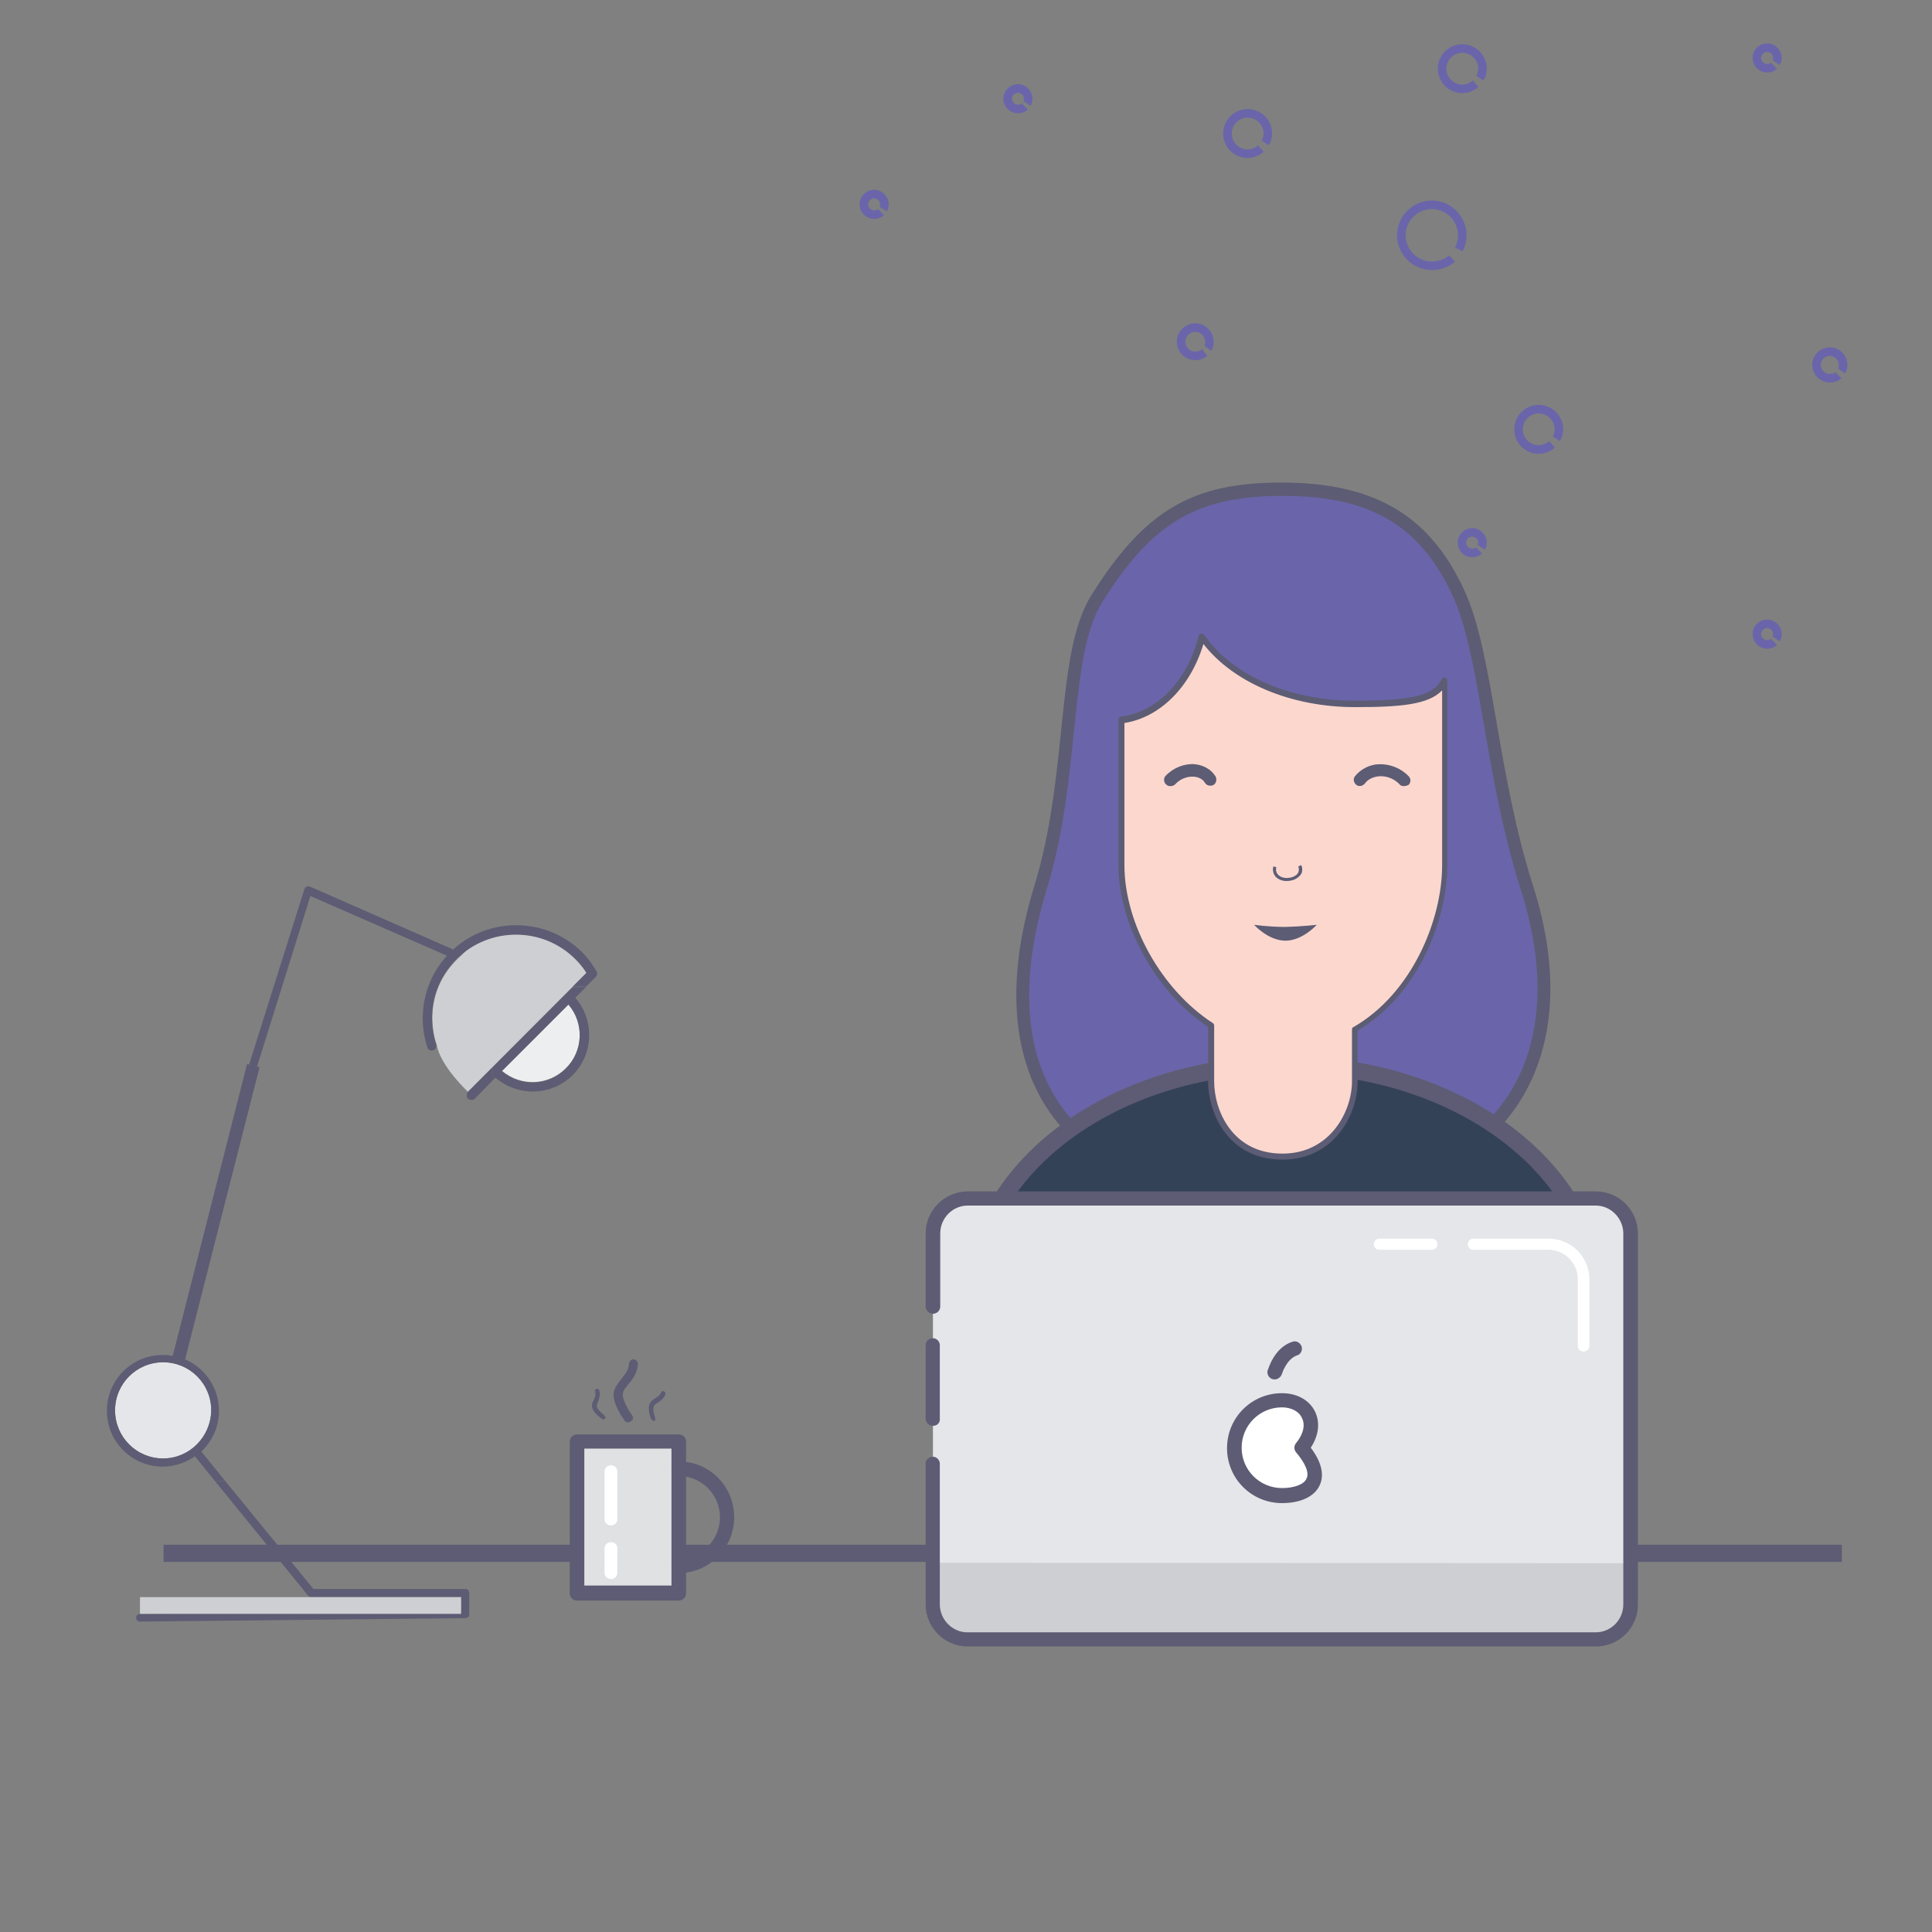 <svg width="450" height="450" fill="none" xmlns="http://www.w3.org/2000/svg"><rect width="100%" height="100%" fill="#808080" stroke="none"/><path d="M38.1 361.8H429" stroke="#5D5C74" stroke-width="4" stroke-miterlimit="10"/><path d="M355.6 206.6c13.2 41.1-6.3 72.3-56.9 72.3-53.5 0-69-31.1-56.3-72.3 8-26 4.9-54.3 13.1-67.2 11.5-18.3 22.1-25.4 43.2-25.4 19.9 0 32.8 6.3 41 24.1 6.7 14.5 7.4 41.8 15.9 68.5z" fill="#6A65AA" stroke="#5D5C74" stroke-width="3" stroke-miterlimit="10"/><path d="M298.4 278.9c-25.2 0-43-6.7-52.9-20.1-9.5-12.8-10.9-31.2-4.1-53.2 3.7-12.1 5-24.8 6.2-36.1 1.4-13 2.5-24.3 7-31.4 12.1-19.2 23.1-25.7 43.8-25.7 21.3 0 33.7 7.3 41.6 24.5 3.4 7.4 5.3 18.1 7.4 30.4 2 11.8 4.4 25.1 8.6 38.2 6.7 20.9 5.1 38.9-4.5 52.1-10.2 13.9-28.5 21.3-53.1 21.3zm0-165c-20.1 0-30.9 6.3-42.6 25-4.2 6.8-5.4 17.9-6.8 30.7-1.2 11.3-2.5 24.1-6.3 36.3-6.6 21.6-5.2 39.5 3.9 51.9 9.6 12.9 27 19.5 51.7 19.5 24.1 0 42.1-7.1 51.9-20.6 9.4-12.8 10.8-30.4 4.3-50.8-4.2-13.2-6.5-26.6-8.6-38.4-2.1-12.2-4-22.8-7.3-30.1-7.6-16.4-19.6-23.5-40.2-23.5z" fill="#5C5C74"/><path d="M226.4 302.8c0-30.3 32.6-54.8 72.9-54.8 40.3 0 72.9 24.5 72.9 54.8" fill="#344258"/><path d="M226.4 302.8c0-30.3 32.6-54.8 72.9-54.8 40.3 0 72.9 24.5 72.9 54.8" stroke="#5D5C74" stroke-width="4" stroke-miterlimit="10"/><path d="M315.6 164.5c-15.6 0-29.2-6.4-35.6-15.6-2.6 10.4-9.9 18.2-18.7 19.3V202c0 13 8.1 29.2 20.9 37.4v13c0 7.3 4.6 17.5 16.6 17.5 11.7 0 16.9-10.2 16.9-17.5v-12.1c13.6-7.8 20.9-24.8 20.9-38.3v-42.6-.3c-2.2 4.3-7.7 5.4-21 5.4z" fill="#FBD7CE"/><path d="M298.7 270.1c-12.7 0-17.3-10.9-17.3-18.2v-12.7c-12.1-8-20.9-23.8-20.9-37.8v-33.8c0-.4.3-.7.6-.7 8.4-1 15.5-8.4 18.1-18.8.1-.3.3-.5.6-.5s.5.1.7.3c6.6 9.5 20 15.3 35 15.3 13.6 0 18.3-1.2 20.3-5 .1-.3.5-.4.8-.4.3.1.5.4.5.7v42.9c0 12.7-6.6 30.2-20.9 38.7v11.7c.1 7.7-5.4 18.3-17.5 18.3zm-36.8-101.7v33.1c0 13.7 8.7 29.1 20.6 36.8.2.1.3.4.3.6v13c0 6.7 4.2 16.8 15.9 16.8 11.1 0 16.2-9.8 16.2-16.8v-12.1c0-.3.1-.5.4-.6 13.5-7.8 20.6-24.8 20.6-37.7v-40.7c-3.2 3.3-9.5 3.9-20.3 3.9-14.8 0-28.2-5.6-35.3-14.7-3 10-10.1 17.1-18.4 18.4z" fill="#5C5C74"/><path d="M306.7 215.4s-3.3 3.7-7.3 3.7-7.3-3.7-7.3-3.7 3.3.5 7.3.5c4-.1 7.3-.5 7.3-.5zM299.7 205.2h-.1c-1.1 0-2.2-.5-2.7-1.3-.4-.6-.5-1.4-.3-2.1l.7.2c-.2.5-.1 1.1.2 1.5.4.6 1.2 1 2.2 1 1.1 0 2.1-.4 2.6-1.1.3-.5.3-1 .1-1.6l.7-.3c.4 1 .2 1.8-.2 2.3-.7.9-1.9 1.4-3.2 1.4z" fill="#5C5C74"/><path d="M379.9 287.3v86.3c0 4.5-3.6 8.1-8.1 8.1H225.4c-4.5 0-8.1-3.6-8.1-8.1v-86.4c0-4.5 3.6-8.1 8.1-8.1h146.3c4.5 0 8.2 3.7 8.2 8.2z" fill="#E4E6E9"/><path d="M379.9 364.1v9.5c0 4.5-3.6 8.1-8.1 8.1H225.4c-4.5 0-8.1-3.6-8.1-8.1V364l162.6.1z" fill="#CDCFD2"/><path d="M217.3 332.1c-1 0-1.7-.8-1.7-1.7v-17.1c0-1 .9-1.6 1.7-1.6.9 0 1.6.8 1.6 1.6v17.1c.1 1-.6 1.7-1.6 1.7z" fill="#5D5C74"/><path d="M371.7 383.5H225.4c-5.4 0-9.8-4.4-9.8-9.8v-32.8c0-1 .9-1.6 1.7-1.6.9 0 1.6.8 1.6 1.6v32.8c0 3.5 2.9 6.5 6.4 6.5h146.4c3.5 0 6.4-2.9 6.4-6.5v-86.4c0-3.5-2.9-6.5-6.4-6.5H225.4c-3.5 0-6.4 2.9-6.4 6.5v17c0 1-.8 1.7-1.7 1.7-.9 0-1.7-.8-1.7-1.7v-17c0-5.4 4.4-9.8 9.8-9.8h146.3c5.4 0 9.8 4.4 9.8 9.8v86.3c.1 5.4-4.3 9.9-9.8 9.9z" fill="#5D5C74"/><path d="M368.8 314.8c-.8 0-1.3-.6-1.3-1.3v-15.6c0-3.7-3.1-6.8-6.8-6.8h-17.5c-.8 0-1.3-.6-1.3-1.3 0-.8.6-1.3 1.3-1.3h17.5c5.3 0 9.5 4.3 9.5 9.5v15.6c0 .5-.6 1.2-1.4 1.2zm-35.3-23.7h-12.2c-.8 0-1.3-.6-1.3-1.3 0-.8.6-1.3 1.3-1.3h12.2c.8 0 1.3.6 1.3 1.3.1.6-.5 1.3-1.3 1.3zm-30.2 46.2c6.4 7.6 1.5 11.1-4.6 11.1s-11.1-5-11.1-11.1 5-11.1 11.1-11.1 9 5.6 4.6 11.1z" fill="#fff"/><path d="M298.6 327.8c-5.2 0-9.4 4.2-9.4 9.4s4.2 9.4 9.4 9.4c2.9 0 5.2-.9 5.7-2.2.7-1.3-.2-3.5-2.4-6.1-.5-.6-.6-1.5 0-2.2 1.7-2.1 2.2-4.3 1.3-5.9-.6-1.4-2.4-2.4-4.6-2.4zm0 22.3c-7.1 0-12.8-5.7-12.8-12.8 0-7.1 5.7-12.8 12.8-12.8 3.5 0 6.4 1.6 7.7 4.3 1.2 2.5.9 5.5-1 8.4 2.5 3.3 3.2 6.3 2.1 8.7-1.2 2.7-4.5 4.2-8.8 4.2zM296.9 321.3c-1 0-1.7-.8-1.7-1.7 0-.2 0-.3.1-.5s1.5-5.3 5.8-6.6c.9-.3 1.8.3 2.1 1.2.2.9-.3 1.8-1.1 2-2.4.8-3.5 4.2-3.5 4.3-.3.8-1 1.3-1.7 1.3z" fill="#5D5C74"/><path d="M134.4 371.1H158v-35.3h-23.7l.1 35.3z" fill="#DFE1E2"/><path d="M136.1 369.3h20.3v-31.9h-20.3v31.9zm22 3.5h-23.7c-1 0-1.7-.8-1.7-1.7v-35.3c0-1 .8-1.7 1.7-1.7h23.7c1 0 1.7.8 1.7 1.7v35.3c0 .9-.7 1.7-1.7 1.7z" fill="#5D5C74"/><path d="M158.1 366.4c-1 0-1.7-.8-1.7-1.7 0-1 .8-1.7 1.7-1.7 5.3 0 9.6-4.3 9.6-9.6s-4.3-9.6-9.6-9.6c-1 0-1.7-.8-1.7-1.7 0-1 .8-1.7 1.7-1.7 7.2 0 12.9 5.8 12.9 13s-5.8 13-12.9 13zm-11.8-35.1c-.3 0-.6-.1-.8-.4-.3-.4-3.1-4.2-2.5-6.8.3-1.1 1-2 1.7-2.9.9-1.1 1.7-2 1.8-3.6.1-.6.6-1 1.1-1 .6.1 1 .6 1 1.1-.2 2.3-1.3 3.6-2.3 4.8-.6.7-1.1 1.3-1.2 2-.3 1.3 1.3 4 2.1 5.1.4.5.3 1.1-.2 1.4-.3.2-.5.3-.7.3zm-5.8-.7c-.1 0-.2 0-.3-.1-.2-.2-2.1-1.4-2.3-2.8-.1-.6.1-1.1.4-1.6.3-.7.5-1.2.3-2-.1-.3.1-.6.4-.6.3-.1.6.1.6.4.3 1.1-.1 1.9-.3 2.6-.2.4-.3.8-.3 1.1.1.6 1.1 1.5 1.8 2.1.2.2.3.5.1.7-.1.1-.2.2-.4.2zm11.6.2c-.2 0-.4-.1-.5-.4-.1-.3-.9-2.5-.2-3.6.3-.5.8-.9 1.2-1.1.6-.4 1.1-.7 1.4-1.4.1-.3.4-.4.7-.2.2.1.4.4.3.7-.5 1.1-1.2 1.5-1.8 1.9-.4.3-.8.5-.9.8-.3.6 0 1.9.3 2.8.1.3 0 .6-.3.7h-.2" fill="#5D5C74"/><path d="M142.3 355.3c-.8 0-1.5-.6-1.5-1.5v-11c0-.8.6-1.5 1.5-1.5s1.5.6 1.5 1.5v11c0 .8-.6 1.5-1.5 1.5 0 .1 0 .1 0 0zm0 12.5c-.8 0-1.5-.6-1.5-1.5v-5.6c0-.8.6-1.5 1.5-1.5s1.5.6 1.5 1.5v5.6c0 .8-.6 1.5-1.5 1.5z" fill="#fff"/><path d="M136.6 226.6L109 254.3s-6.4-5.9-7.3-11c0 0-4.6-11.7 5.9-20.9 0 0 6.1-7.2 18.8-4.1-.1.1 6.9 2.3 10.2 8.3z" fill="#CDCFD2"/><path d="M70.9 207.1c.1-.3.3-.5.5-.6.2-.1.5-.1.8 0l33 14.5c.1.1.2.1.3.2 8.5-7.8 21.8-7.6 30.1.6 1.3 1.3 2.3 2.7 3.2 4.2.4.4.4 1.1 0 1.5l-2.3 2.3h-3.1l3.2-3.2c-.7-1.1-1.6-2.2-2.6-3.2-7.6-7.6-20-7.6-27.7 0-5.4 5.4-6.9 13.1-4.7 19.9.1.4 0 .8-.3 1.1-.4.4-1.1.4-1.5 0-.1-.1-.1-.1-.1-.2h-.1v-.1c0-.1 0-.1-.1-.2-2.3-7.2-.8-15.4 4.6-21.3l-31.8-13.9-12.8 40.9h-2l13.4-42.5zM72.5 372c-.3 0-.5-.1-.7-.3L50.1 345h2.4L73 370.1h35.4c.5 0 .9.4.9.9v5c0 .5-.4.9-.9.9l-75.8.8c-.5 0-.9-.4-.9-.9s.4-.9.9-.9l74.8-.8V372H72.5zM110.6 255.9c-.4.4-1.1.4-1.6 0-.4-.4-.4-1.1 0-1.6l5.7-5.7v3.1l-4.1 4.2z" fill="#5D5C74"/><path d="M131.8 248.8c-4.1 4.1-10.5 4.3-14.9.6l15.5-15.5c3.7 4.4 3.5 10.9-.6 14.9z" fill="#EDEEEF"/><path d="M136.5 229.9h-3.1l-18.7 18.7v3.1l.7-.7c5.2 4.5 13.1 4.3 18-.6 4.9-4.9 5.1-12.8.6-18l2.5-2.5zm-4.1 4.1c3.7 4.3 3.5 10.8-.6 14.9s-10.5 4.3-14.9.6l15.5-15.5z" fill="#5D5C74"/><path d="M38 339.7c-6.2 0-11.2-5-11.2-11.2 0-6.2 5-11.2 11.2-11.2 6.2 0 11.2 5 11.2 11.2-.1 6.2-5.1 11.2-11.2 11.2z" fill="#E4E6E9"/><path d="M50.1 345h2.4l-5.6-6.9c2.5-2.4 4.1-5.7 4.1-9.5 0-5.6-3.5-10.3-8.4-12.2l1.5-4.9h-2l-1.4 4.4c-.9-.2-1.9-.3-2.8-.3-7.2 0-13 5.8-13 13s5.8 13 13 13c2.8 0 5.3-.9 7.5-2.4l4.7 5.8zM38 339.7c-6.2 0-11.2-5-11.2-11.2 0-6.2 5-11.2 11.2-11.2 6.2 0 11.2 5 11.2 11.2-.1 6.2-5.1 11.2-11.2 11.2z" fill="#5D5C74"/><path d="M107.4 372H32.6v3.9h74.8V372z" fill="#CDCFD2"/><path d="M41.5 316.9L59 248.2" stroke="#5D5C74" stroke-width="3" stroke-miterlimit="10"/><path d="M272.6 183.1c-.4 0-.7-.1-1-.4-.6-.5-.6-1.5-.1-2 1.8-1.9 4.4-2.9 6.8-2.7 2 .2 3.8 1.2 4.8 2.8.4.7.2 1.6-.4 2-.7.4-1.6.2-2-.4-.5-.9-1.5-1.4-2.6-1.5-1.6-.1-3.2.5-4.4 1.8-.3.3-.7.4-1.1.4zM327 183.1c-.4 0-.8-.1-1-.4-1.2-1.3-3-2-4.7-1.9-1.4.1-2.7.7-3.4 1.7-.5.6-1.4.8-2 .3-.6-.5-.8-1.4-.3-2 1.3-1.6 3.3-2.7 5.5-2.8 2.6-.1 5.2.9 7 2.8.6.6.5 1.5 0 2-.4.2-.8.3-1.1.3z" fill="#5C5C74"/><path d="M280.6 82.1c-.6.5-1.3.8-2.2.8-1.8 0-3.3-1.5-3.3-3.3 0-1.8 1.5-3.3 3.3-3.3 1.8 0 3.3 1.5 3.3 3.3 0 .6-.1 1.1-.4 1.5M428.2 87.4c-.5.5-1.2.7-2 .7-1.7 0-3.1-1.4-3.1-3.1 0-1.7 1.4-3.1 3.1-3.1 1.7 0 3.1 1.4 3.1 3.1 0 .5-.1 1-.4 1.4M338.2 60.2c-1.2 1.1-2.9 1.7-4.7 1.7-3.9 0-7.1-3.2-7.1-7.1 0-3.9 3.2-7.1 7.1-7.1 3.9 0 7.1 3.2 7.1 7.1 0 1.2-.3 2.3-.8 3.3M343.7 19.5c-.8.7-1.9 1.2-3.1 1.2-2.6 0-4.7-2.1-4.7-4.7s2.1-4.7 4.7-4.7 4.7 2.1 4.7 4.7c0 .8-.2 1.6-.6 2.2M344.5 128.2c-.4.4-1 .6-1.6.6-1.3 0-2.4-1.1-2.4-2.4 0-1.3 1.1-2.4 2.4-2.4 1.3 0 2.4 1.1 2.4 2.4 0 .4-.1.8-.3 1.1M293.7 34.6c-.8.7-1.9 1.2-3.1 1.2-2.6 0-4.7-2.1-4.7-4.7s2.1-4.7 4.7-4.7 4.7 2.1 4.7 4.7c0 .8-.2 1.6-.6 2.2M361.5 103.5c-.8.7-1.9 1.2-3.1 1.2-2.6 0-4.7-2.1-4.7-4.7s2.1-4.7 4.7-4.7 4.7 2.1 4.7 4.7c0 .8-.2 1.6-.6 2.2M413.2 15.3c-.4.4-1 .6-1.6.6-1.3 0-2.4-1.1-2.4-2.4 0-1.3 1.1-2.4 2.4-2.4 1.3 0 2.4 1.1 2.4 2.4 0 .4-.1.8-.3 1.1M205.2 49.4c-.4.4-1 .6-1.6.6-1.3 0-2.4-1.1-2.4-2.4 0-1.3 1.1-2.4 2.4-2.4 1.3 0 2.4 1.1 2.4 2.4 0 .4-.1.8-.3 1.1M238.7 24.8c-.4.4-1 .6-1.6.6-1.3 0-2.4-1.1-2.4-2.4 0-1.3 1.1-2.4 2.4-2.4 1.3 0 2.4 1.1 2.4 2.4 0 .4-.1.8-.3 1.1M413.2 149.5c-.4.4-1 .6-1.6.6-1.3 0-2.4-1.1-2.4-2.4 0-1.3 1.1-2.4 2.4-2.4 1.3 0 2.4 1.1 2.4 2.4 0 .4-.1.8-.3 1.1" stroke="#6A65AA" stroke-width="2" stroke-miterlimit="10"/></svg>